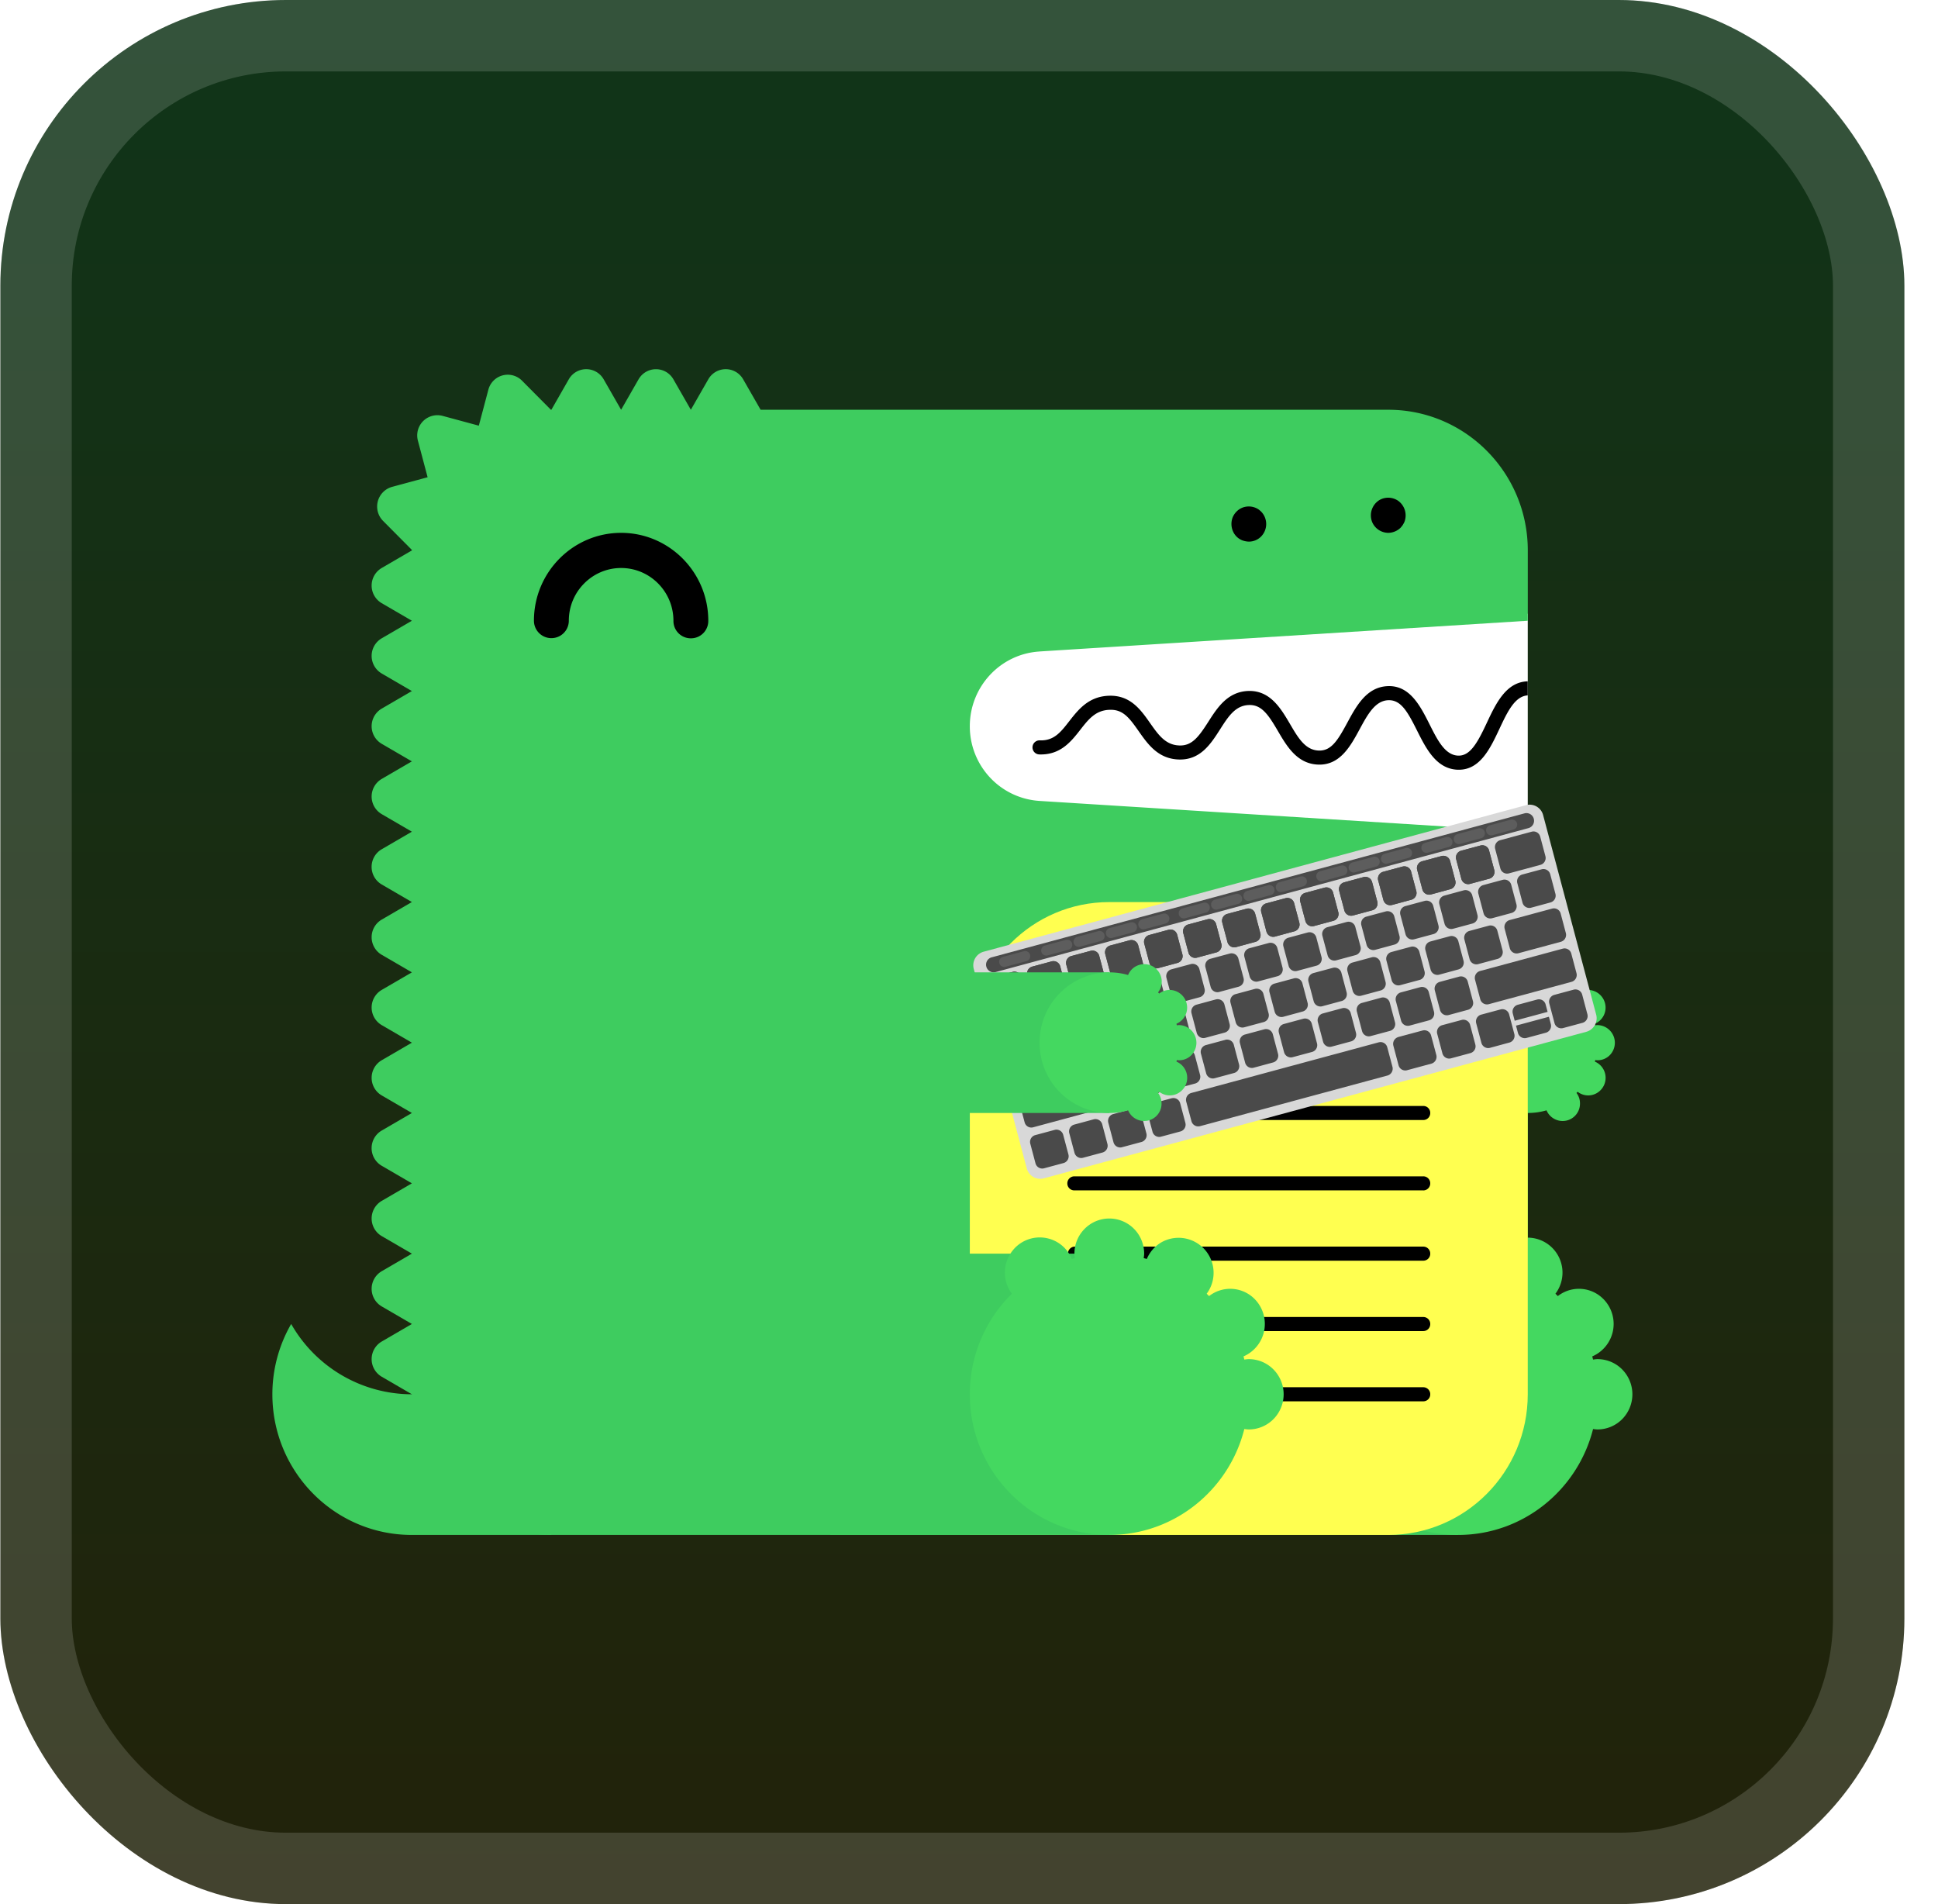<svg xmlns="http://www.w3.org/2000/svg" width="57" height="56" fill="none"><rect width="56" height="56" x=".011" fill="url(#a)" rx="8.4"/><g filter="url(#b)"><path fill="#fff" fill-rule="evenodd" d="M27.704 18.049h17.23v7.032h-17.23z" clip-rule="evenodd"/><path fill="#3ECC5F" fill-rule="evenodd" d="M12.113 41.006a4.09 4.09 0 0 1-3.549-2.068 4.14 4.14 0 0 0-.553 2.068c0 2.285 1.836 4.137 4.102 4.137h4.103v-4.137z" clip-rule="evenodd"/><path fill="#3ECC5F" fill-rule="evenodd" d="m30.572 19.16 14.363-.904v-2.068c0-2.285-1.837-4.137-4.103-4.137H22.371l-.513-.895a.59.59 0 0 0-1.026 0l-.513.895-.513-.895a.59.59 0 0 0-1.025 0l-.513.895-.513-.895a.59.59 0 0 0-1.026 0l-.512.895h-.014l-.85-.856a.59.59 0 0 0-.99.268l-.28 1.056-1.066-.288a.594.594 0 0 0-.725.731l.285 1.074-1.046.283a.6.6 0 0 0-.266.999l.85.856-.001.014-.888.517a.6.6 0 0 0 0 1.034l.888.517-.888.517a.6.6 0 0 0 0 1.034l.888.517-.888.517a.6.6 0 0 0 0 1.034l.888.517-.888.517a.6.6 0 0 0 0 1.034l.888.517-.888.517a.6.6 0 0 0 0 1.035l.888.517-.888.517a.6.6 0 0 0 0 1.034l.888.517-.888.517a.6.6 0 0 0 0 1.034l.888.517-.888.517a.6.6 0 0 0 0 1.034l.888.517-.888.517a.6.6 0 0 0 0 1.035l.888.517-.888.517a.6.6 0 0 0 0 1.034l.888.517-.888.517a.6.6 0 0 0 0 1.034l.888.517-.888.517a.6.6 0 0 0 0 1.034l.888.517c0 2.285 1.837 4.137 4.103 4.137h24.615c2.266 0 4.103-1.852 4.103-4.137V24.46l-14.364-.905a2.18 2.18 0 0 1-1.455-.69 2.2 2.2 0 0 1-.592-1.507c0-1.162.897-2.125 2.047-2.197" clip-rule="evenodd"/><path fill="#3ECC5F" fill-rule="evenodd" d="M36.729 45.143h6.154V36.87h-6.154z" clip-rule="evenodd"/><path fill="#44D860" fill-rule="evenodd" d="M46.986 39.972c-.045 0-.088.008-.131.013l-.024-.093a1.04 1.04 0 0 0 .255-1.754 1.01 1.01 0 0 0-1.268-.02l-.07-.07a1.03 1.03 0 0 0-.023-1.27 1.025 1.025 0 0 0-1.271-.262c-.21.11-.374.29-.467.51q-.045-.013-.091-.024c.005-.044.013-.087.013-.132 0-.274-.108-.538-.3-.731a1.02 1.02 0 0 0-1.45 0 1.03 1.03 0 0 0-.301.73q.002.069.013.133l-.092.024a1.018 1.018 0 0 0-1.738-.25 1.04 1.04 0 0 0-.023 1.273 4.14 4.14 0 0 0-1.237 2.957c0 2.285 1.837 4.137 4.102 4.137 1.916 0 3.52-1.326 3.972-3.116q.064.011.13.013c.273 0 .534-.109.726-.303a1.04 1.04 0 0 0 0-1.462 1.02 1.02 0 0 0-.725-.303" clip-rule="evenodd"/><path fill="#3ECC5F" fill-rule="evenodd" d="M38.78 32.733h6.155v-4.136H38.78z" clip-rule="evenodd"/><path fill="#44D860" fill-rule="evenodd" d="M46.985 31.182a.5.5 0 0 0 .363-.151.52.52 0 0 0-.363-.883q-.033.001-.065.007l-.012-.047a.514.514 0 0 0 .304-.578.52.52 0 0 0-.502-.416.5.5 0 0 0-.309.107l-.034-.035a.514.514 0 0 0-.648-.766.52.52 0 0 0-.233.255 2 2 0 0 0-.552-.078 2.06 2.06 0 0 0-2.051 2.068 2.06 2.06 0 0 0 2.051 2.068q.288-.001.552-.078a.515.515 0 0 0 .574.304.51.51 0 0 0 .41-.506.5.5 0 0 0-.103-.31l.034-.034a.504.504 0 0 0 .634-.01.518.518 0 0 0-.127-.877l.012-.047q.032.006.065.007" clip-rule="evenodd"/><path fill="#000" fill-rule="evenodd" d="M20.32 18.773a.51.51 0 0 1-.513-.517c0-.856-.69-1.551-1.539-1.551-.848 0-1.538.695-1.538 1.55a.51.51 0 1 1-1.026 0c0-1.425 1.15-2.584 2.564-2.584s2.564 1.16 2.564 2.585a.51.51 0 0 1-.513.517" clip-rule="evenodd"/><path fill="#FFFF50" fill-rule="evenodd" d="M28.524 45.143h12.308c2.265 0 4.102-1.852 4.102-4.137V26.53H32.627c-2.266 0-4.103 1.852-4.103 4.136z" clip-rule="evenodd"/><path fill="#000" fill-rule="evenodd" d="M41.862 32.94H31.597a.208.208 0 0 1 0-.414H41.86a.204.204 0 0 1 .206.207.204.204 0 0 1-.205.207m0 4.137H31.597a.208.208 0 0 1 0-.414H41.86a.204.204 0 0 1 .206.207.204.204 0 0 1-.205.207m0 4.136H31.597a.208.208 0 0 1 0-.414H41.86a.204.204 0 0 1 .206.207.204.204 0 0 1-.205.207m0-10.303H31.597a.208.208 0 0 1 0-.414H41.86a.204.204 0 0 1 .206.208.204.204 0 0 1-.205.207m0 4.098H31.597a.204.204 0 0 1-.205-.206.207.207 0 0 1 .205-.207H41.86a.204.204 0 0 1 .206.207.205.205 0 0 1-.205.207m0 4.137H31.597a.208.208 0 0 1 0-.414H41.86a.204.204 0 0 1 .206.207.204.204 0 0 1-.205.207m3.072-19.108-.007-.001c-.633.021-.933.66-1.198 1.225-.276.59-.49.972-.84.96-.387-.013-.609-.455-.843-.922-.27-.536-.578-1.145-1.223-1.122-.625.022-.926.578-1.192 1.069-.282.523-.474.84-.845.826-.395-.015-.605-.373-.848-.789-.271-.462-.585-.982-1.218-.964-.614.021-.916.493-1.182.91-.282.44-.48.709-.854.693-.405-.015-.614-.313-.856-.657-.272-.388-.578-.826-1.21-.805-.6.02-.902.408-1.168.748-.252.324-.45.58-.867.564a.207.207 0 0 0-.015.414c.619.02.932-.373 1.204-.722.242-.31.45-.576.86-.59.396-.017.58.23.861.63.266.379.568.81 1.176.831.636.022.943-.458 1.214-.882.242-.38.451-.707.85-.72.369-.015.569.278.851.76.266.455.568.97 1.187.992.641.023.95-.541 1.22-1.041.234-.432.455-.84.846-.853.367-.01.56.33.843.895.265.528.565 1.126 1.195 1.15h.034c.629 0 .927-.636 1.191-1.198.234-.499.455-.968.834-.988z" clip-rule="evenodd"/><path fill="#3ECC5F" fill-rule="evenodd" d="M24.422 45.143h8.205V36.87h-8.205z" clip-rule="evenodd"/><path fill="#D8D8D8" d="M44.885 23.68 28.93 27.99a.414.414 0 0 0-.29.506l1.559 5.867a.41.41 0 0 0 .502.292l15.955-4.31a.414.414 0 0 0 .29-.507l-1.56-5.866a.41.41 0 0 0-.502-.293"/><path fill="#4A4A4A" d="m33.745 31.201-.572.154a.207.207 0 0 0-.145.254l.153.576c.03.11.142.175.252.146l.57-.154a.207.207 0 0 0 .146-.254l-.153-.576a.205.205 0 0 0-.252-.146m1.147-.31-.57.155a.207.207 0 0 0-.146.253l.153.576c.03.11.142.176.252.146l.57-.154a.207.207 0 0 0 .146-.254l-.153-.575a.205.205 0 0 0-.252-.147m1.147-.309-.571.154a.207.207 0 0 0-.145.253l.153.576c.029.11.142.176.25.146l.572-.154a.207.207 0 0 0 .145-.253l-.153-.576a.205.205 0 0 0-.251-.147m1.147-.309-.571.154a.207.207 0 0 0-.145.253l.153.576c.029.11.142.176.25.147l.572-.155a.207.207 0 0 0 .145-.253l-.153-.576a.205.205 0 0 0-.251-.146m1.145-.31-.57.154a.207.207 0 0 0-.146.254l.153.576c.03.11.142.175.251.146l.572-.154a.207.207 0 0 0 .145-.254l-.153-.576a.205.205 0 0 0-.252-.146m1.147-.31-.571.154a.207.207 0 0 0-.145.254l.153.576c.029.11.142.176.25.146l.572-.154a.207.207 0 0 0 .145-.254l-.153-.576a.205.205 0 0 0-.251-.146m1.147-.31-.57.155a.207.207 0 0 0-.146.253l.153.576c.03.11.142.176.251.146l.572-.154a.207.207 0 0 0 .145-.253l-.153-.576a.205.205 0 0 0-.252-.147m1.147-.309-.57.154a.207.207 0 0 0-.146.253l.153.576c.03.11.142.176.251.147l.572-.155a.207.207 0 0 0 .145-.253l-.153-.576a.205.205 0 0 0-.252-.146m1.146-.31-.57.154a.207.207 0 0 0-.146.254l.153.575c.03.11.142.176.251.147l.572-.155a.207.207 0 0 0 .145-.253l-.153-.576a.205.205 0 0 0-.252-.146"/><path fill="#4A4A4A" fill-rule="evenodd" d="m30.128 32.178 2.434-.657a.204.204 0 0 1 .251.146l.153.576a.21.21 0 0 1-.145.253l-2.434.658a.203.203 0 0 1-.251-.147l-.153-.575a.21.21 0 0 1 .145-.254m13.4-3.62 2.435-.658a.204.204 0 0 1 .252.147l.153.575a.21.21 0 0 1-.146.254l-2.434.657a.204.204 0 0 1-.251-.146l-.154-.576a.21.21 0 0 1 .145-.253m-14.02 1.286.93-.251a.204.204 0 0 1 .25.146l.154.576a.21.21 0 0 1-.145.253l-.93.251a.203.203 0 0 1-.25-.146l-.154-.576a.21.21 0 0 1 .145-.253" clip-rule="evenodd"/><path fill="#4A4A4A" d="m31.584 29.283-.57.154a.207.207 0 0 0-.146.254l.153.576c.03.11.142.175.251.146l.572-.154a.207.207 0 0 0 .145-.254l-.154-.576a.205.205 0 0 0-.25-.146m1.145-.31-.57.155a.207.207 0 0 0-.146.253l.153.576c.03.11.142.176.251.146l.572-.154a.207.207 0 0 0 .145-.254l-.154-.576a.205.205 0 0 0-.25-.146m1.146-.309-.571.154a.207.207 0 0 0-.145.253l.153.576c.03.11.142.176.251.146l.572-.154a.207.207 0 0 0 .145-.253l-.153-.576a.205.205 0 0 0-.252-.146m1.147-.31-.571.154a.207.207 0 0 0-.145.253l.153.576c.03.11.142.176.251.146l.571-.154a.207.207 0 0 0 .145-.253l-.152-.576a.205.205 0 0 0-.252-.146m1.146-.31-.57.154a.207.207 0 0 0-.145.253l.153.576c.029.11.141.176.25.147l.572-.155a.207.207 0 0 0 .145-.253l-.153-.576a.205.205 0 0 0-.251-.146m1.146-.31-.572.154a.207.207 0 0 0-.145.254l.154.576c.029.11.141.175.25.146l.572-.154a.207.207 0 0 0 .145-.254l-.153-.576a.205.205 0 0 0-.251-.146m1.147-.31-.572.155a.207.207 0 0 0-.145.253l.154.576c.029.11.141.176.25.146l.572-.154a.207.207 0 0 0 .145-.253l-.153-.576a.205.205 0 0 0-.251-.147m1.146-.309-.57.154a.207.207 0 0 0-.146.253l.154.576c.029.11.141.176.25.146l.572-.154a.207.207 0 0 0 .145-.253l-.153-.576a.205.205 0 0 0-.251-.146m1.146-.31-.572.154a.207.207 0 0 0-.145.253l.154.576c.029.11.141.176.25.147l.572-.155a.207.207 0 0 0 .145-.253l-.153-.576a.205.205 0 0 0-.251-.146m1.146-.31-.571.154a.207.207 0 0 0-.145.254l.153.576c.03.11.142.175.251.146l.571-.154a.207.207 0 0 0 .145-.254l-.153-.576a.205.205 0 0 0-.25-.146m1.146-.31-.571.155a.207.207 0 0 0-.145.253l.153.576c.03.11.142.176.251.146l.571-.154a.207.207 0 0 0 .145-.254l-.153-.576a.205.205 0 0 0-.25-.146m1.146-.309-.571.154a.207.207 0 0 0-.145.253l.153.576c.03.11.142.176.251.146l.571-.154a.207.207 0 0 0 .145-.253l-.153-.576a.205.205 0 0 0-.25-.146m1.146-.31-.572.154a.207.207 0 0 0-.145.253l.153.576c.03.11.142.176.252.147l.57-.155a.207.207 0 0 0 .146-.253l-.153-.576a.205.205 0 0 0-.251-.146"/><path fill="#4A4A4A" fill-rule="evenodd" d="m45.309 25.435-.93.251a.204.204 0 0 1-.251-.146l-.153-.576a.21.21 0 0 1 .145-.253l.93-.251a.204.204 0 0 1 .25.146l.154.576a.21.21 0 0 1-.145.253" clip-rule="evenodd"/><path fill="#4A4A4A" d="m43.233 25.996.571-.154a.207.207 0 0 0 .145-.254l-.153-.576a.205.205 0 0 0-.25-.146l-.572.154a.207.207 0 0 0-.145.254l.153.576c.03.11.142.175.251.146m-1.146.31.57-.155a.207.207 0 0 0 .146-.253l-.153-.576a.205.205 0 0 0-.251-.146l-.572.154a.207.207 0 0 0-.145.254l.153.576c.03.11.142.175.252.146m-1.147.31.57-.155a.207.207 0 0 0 .146-.253l-.153-.576a.205.205 0 0 0-.251-.146l-.572.154a.207.207 0 0 0-.145.253l.153.576c.03.11.142.176.252.146m-1.147.31.57-.154a.207.207 0 0 0 .146-.253l-.153-.576a.205.205 0 0 0-.251-.147l-.572.155a.207.207 0 0 0-.145.253l.153.576c.03.11.142.176.252.146m-1.147.31.571-.154a.207.207 0 0 0 .145-.253l-.153-.576a.205.205 0 0 0-.25-.147l-.572.155a.207.207 0 0 0-.145.253l.153.576c.03.11.142.176.251.146m-1.146.31.571-.155a.207.207 0 0 0 .145-.253l-.153-.576a.205.205 0 0 0-.25-.146l-.572.154a.207.207 0 0 0-.145.254l.153.576c.03.11.142.175.251.146m-1.147.31.571-.155a.207.207 0 0 0 .145-.253l-.153-.576a.205.205 0 0 0-.25-.146l-.572.154a.207.207 0 0 0-.145.253l.153.576c.03.11.142.176.251.147m-1.147.309.571-.154a.207.207 0 0 0 .145-.253l-.153-.576a.205.205 0 0 0-.25-.146l-.572.154a.207.207 0 0 0-.145.253l.153.576c.03.11.142.176.251.146m-1.146.31.571-.154a.207.207 0 0 0 .145-.253l-.153-.576a.205.205 0 0 0-.251-.147l-.572.155a.207.207 0 0 0-.145.253l.154.576c.029.11.141.176.25.146m-1.146.31.571-.154a.207.207 0 0 0 .145-.254l-.153-.576a.205.205 0 0 0-.251-.146l-.572.154a.207.207 0 0 0-.145.254l.153.576c.03.11.142.175.252.146m-1.146.31.571-.155a.207.207 0 0 0 .145-.253l-.153-.576a.205.205 0 0 0-.251-.146l-.572.154a.207.207 0 0 0-.145.254l.154.576c.029.11.141.175.25.146m-1.146.31.571-.155a.207.207 0 0 0 .145-.253l-.153-.576a.205.205 0 0 0-.251-.146l-.572.154a.207.207 0 0 0-.145.253l.154.576c.029.11.141.176.25.146m-1.146.31.572-.154a.207.207 0 0 0 .145-.253l-.154-.576a.205.205 0 0 0-.25-.147l-.572.155a.207.207 0 0 0-.145.253l.153.576c.03.11.142.176.251.146"/><path fill="#4A4A4A" d="m43.233 25.996.571-.154a.207.207 0 0 0 .145-.254l-.153-.576a.205.205 0 0 0-.25-.146l-.572.154a.207.207 0 0 0-.145.254l.153.576c.03.11.142.175.251.146m-1.146.31.57-.155a.207.207 0 0 0 .146-.253l-.153-.576a.205.205 0 0 0-.251-.146l-.572.154a.207.207 0 0 0-.145.254l.153.576c.03.11.142.175.252.146m-1.147.31.57-.155a.207.207 0 0 0 .146-.253l-.153-.576a.205.205 0 0 0-.251-.146l-.572.154a.207.207 0 0 0-.145.253l.153.576c.03.11.142.176.252.146m-1.147.31.57-.154a.207.207 0 0 0 .146-.253l-.153-.576a.205.205 0 0 0-.251-.147l-.572.155a.207.207 0 0 0-.145.253l.153.576c.03.11.142.176.252.146m-1.147.31.571-.154a.207.207 0 0 0 .145-.253l-.153-.576a.205.205 0 0 0-.25-.147l-.572.155a.207.207 0 0 0-.145.253l.153.576c.03.11.142.176.251.146m-1.146.31.571-.155a.207.207 0 0 0 .145-.253l-.153-.576a.205.205 0 0 0-.25-.146l-.572.154a.207.207 0 0 0-.145.254l.153.576c.03.11.142.175.251.146m-1.147.31.571-.155a.207.207 0 0 0 .145-.253l-.153-.576a.205.205 0 0 0-.25-.146l-.572.154a.207.207 0 0 0-.145.253l.153.576c.03.11.142.176.251.147m-1.147.309.571-.154a.207.207 0 0 0 .145-.253l-.153-.576a.205.205 0 0 0-.25-.146l-.572.154a.207.207 0 0 0-.145.253l.153.576c.03.11.142.176.251.146m-1.146.31.571-.154a.207.207 0 0 0 .145-.253l-.153-.576a.205.205 0 0 0-.251-.147l-.572.155a.207.207 0 0 0-.145.253l.154.576c.029.11.141.176.25.146m-1.146.31.571-.154a.207.207 0 0 0 .145-.254l-.153-.576a.205.205 0 0 0-.251-.146l-.572.154a.207.207 0 0 0-.145.254l.153.576c.03.11.142.175.252.146m-1.146.31.571-.155a.207.207 0 0 0 .145-.253l-.153-.576a.205.205 0 0 0-.251-.146l-.572.154a.207.207 0 0 0-.145.254l.154.576c.029.11.141.175.25.146m-1.146.31.571-.155a.207.207 0 0 0 .145-.253l-.153-.576a.205.205 0 0 0-.251-.146l-.572.154a.207.207 0 0 0-.145.253l.154.576c.029.11.141.176.25.146m-1.146.31.572-.154a.207.207 0 0 0 .145-.253l-.154-.576a.205.205 0 0 0-.25-.147l-.572.155a.207.207 0 0 0-.145.253l.153.576c.03.11.142.176.251.146"/><path fill="#4A4A4A" fill-rule="evenodd" d="m29.815 31 1.323-.358a.203.203 0 0 1 .252.146l.153.576a.21.21 0 0 1-.145.254l-1.324.357a.203.203 0 0 1-.251-.146l-.153-.576a.205.205 0 0 1 .145-.253" clip-rule="evenodd"/><path fill="#4A4A4A" d="m32.322 30.323-.572.154a.207.207 0 0 0-.145.253l.153.576c.03.11.142.176.252.147l.57-.155a.207.207 0 0 0 .146-.253l-.153-.576a.205.205 0 0 0-.251-.146m1.146-.31-.571.154a.207.207 0 0 0-.145.254l.153.576c.03.11.142.175.251.146l.571-.155a.207.207 0 0 0 .145-.253l-.153-.576a.205.205 0 0 0-.25-.146m1.146-.31-.571.155a.207.207 0 0 0-.145.253l.153.576c.03.11.142.176.251.146l.571-.154a.207.207 0 0 0 .145-.254l-.153-.576a.205.205 0 0 0-.25-.146m1.145-.31-.571.155a.207.207 0 0 0-.145.253l.153.576c.03.11.142.176.251.146l.571-.154a.207.207 0 0 0 .145-.253l-.153-.576a.205.205 0 0 0-.25-.147m1.146-.309-.571.154a.207.207 0 0 0-.145.253l.153.576c.03.11.142.176.251.146l.571-.154a.207.207 0 0 0 .145-.253l-.153-.576a.205.205 0 0 0-.251-.146m1.147-.31-.572.154a.207.207 0 0 0-.145.253l.153.576c.03.11.142.176.252.147l.57-.155a.207.207 0 0 0 .146-.253l-.153-.576a.205.205 0 0 0-.252-.146m1.148-.31-.572.154a.207.207 0 0 0-.145.254l.153.576c.03.11.142.175.252.146l.57-.154a.207.207 0 0 0 .146-.254l-.153-.576a.205.205 0 0 0-.252-.146m1.146-.31-.571.155a.207.207 0 0 0-.145.253l.153.576c.03.11.142.176.251.146l.571-.154a.207.207 0 0 0 .145-.253l-.153-.576a.205.205 0 0 0-.251-.147m1.147-.309-.571.154a.207.207 0 0 0-.145.253l.153.576c.03.11.142.176.251.146l.571-.154a.207.207 0 0 0 .145-.253l-.153-.576a.205.205 0 0 0-.251-.146m1.146-.31-.57.154a.207.207 0 0 0-.146.253l.153.576c.03.11.142.176.252.147l.57-.155a.207.207 0 0 0 .146-.253l-.153-.576a.205.205 0 0 0-.252-.146m1.147-.31-.57.154a.207.207 0 0 0-.146.254l.153.576c.03.11.142.175.251.146l.572-.154a.207.207 0 0 0 .145-.254l-.153-.576a.205.205 0 0 0-.252-.146"/><path fill="#4A4A4A" fill-rule="evenodd" d="m44.399 27.06 1.252-.338a.204.204 0 0 1 .251.146l.153.576a.21.21 0 0 1-.145.253l-1.252.338a.207.207 0 0 1-.251-.146l-.153-.576a.21.21 0 0 1 .145-.253" clip-rule="evenodd"/><path fill="#4A4A4A" d="m31.02 33.23-.572.154a.207.207 0 0 0-.145.254l.153.576c.03.11.142.175.251.146l.572-.154a.207.207 0 0 0 .145-.254l-.153-.576a.205.205 0 0 0-.252-.146m1.147-.31-.57.154a.207.207 0 0 0-.146.254l.153.576c.03.11.142.176.251.146l.572-.154a.207.207 0 0 0 .145-.254l-.153-.576a.205.205 0 0 0-.252-.146m1.147-.31-.571.155a.207.207 0 0 0-.145.253l.153.576c.029.11.141.176.25.146l.572-.154a.207.207 0 0 0 .145-.253l-.153-.576a.205.205 0 0 0-.251-.147m1.147-.31-.571.155a.207.207 0 0 0-.146.253l.154.576c.029.11.141.176.25.146l.572-.154a.207.207 0 0 0 .145-.253l-.153-.576a.205.205 0 0 0-.251-.146"/><path fill="#4A4A4A" fill-rule="evenodd" d="m35.035 32.145 5.516-1.49a.204.204 0 0 1 .251.146l.153.576a.21.21 0 0 1-.145.254l-5.516 1.49a.207.207 0 0 1-.251-.146l-.154-.577a.21.21 0 0 1 .146-.253m6.09-1.646.716-.192a.204.204 0 0 1 .25.146l.154.576a.21.21 0 0 1-.145.253l-.715.193a.204.204 0 0 1-.251-.146l-.153-.576a.21.21 0 0 1 .145-.253" clip-rule="evenodd"/><path fill="#4A4A4A" d="m42.988 29.997-.572.154a.207.207 0 0 0-.145.253l.153.576c.03.11.142.176.252.146l.57-.154a.207.207 0 0 0 .146-.253l-.153-.576a.205.205 0 0 0-.251-.146m1.147-.31-.572.154a.207.207 0 0 0-.145.254l.153.576c.03.11.142.175.252.146l.57-.155a.207.207 0 0 0 .146-.253l-.153-.576a.205.205 0 0 0-.251-.146m2.149-.581-.571.154a.207.207 0 0 0-.145.254l.153.576c.03.11.142.175.251.146l.571-.154a.207.207 0 0 0 .145-.254l-.153-.576a.205.205 0 0 0-.251-.146m-1.734.914-.057-.216a.21.21 0 0 1 .145-.253l.571-.154a.203.203 0 0 1 .251.146l.058.216zm1.006-.117.057.216a.21.21 0 0 1-.145.253l-.571.154a.207.207 0 0 1-.251-.146l-.058-.216zm-.706-5.985-15.695 4.24a.225.225 0 0 0 .115.434l15.695-4.24a.225.225 0 0 0-.116-.434"/><path fill="#D8D8D8" d="m30.114 27.976-.617.167a.15.15 0 0 0-.105.183c.021.08.102.128.182.106l.617-.166a.15.15 0 0 0 .105-.184.15.15 0 0 0-.182-.106m1.236-.334-.617.167a.15.15 0 0 0-.105.183c.021.08.103.127.182.106l.617-.167a.15.15 0 0 0 .105-.183.15.15 0 0 0-.181-.106m.952-.257-.618.167a.15.15 0 0 0-.105.183.15.15 0 0 0 .182.106l.618-.167a.15.15 0 0 0 .104-.183.15.15 0 0 0-.181-.106m.952-.257-.618.167a.15.15 0 0 0-.105.183c.021.08.103.127.182.106l.617-.167a.15.15 0 0 0 .105-.183.15.15 0 0 0-.181-.106m.952-.258-.618.168a.15.15 0 0 0-.105.183c.021.08.103.127.182.106l.617-.167a.15.15 0 0 0 .105-.183.15.15 0 0 0-.181-.106m1.188-.321-.617.166a.15.15 0 0 0-.105.183c.02.08.102.128.181.106l.618-.167a.15.15 0 0 0 .105-.183.15.15 0 0 0-.182-.106m.953-.257-.617.167a.15.15 0 0 0-.105.183c.021.08.102.128.181.106l.618-.167a.15.15 0 0 0 .105-.183.15.15 0 0 0-.182-.106m.951-.257-.618.167a.15.15 0 0 0-.104.183c.02.08.102.127.181.106l.618-.167a.15.15 0 0 0 .105-.183.15.15 0 0 0-.182-.106m.952-.257-.617.167a.15.15 0 0 0-.105.183c.02.08.102.127.181.106l.618-.167a.15.15 0 0 0 .105-.183.15.15 0 0 0-.182-.106m1.19-.321-.618.166a.15.15 0 0 0-.104.183c.02.08.102.128.181.107l.618-.167a.15.15 0 0 0 .105-.183.15.15 0 0 0-.182-.106m.952-.257-.617.166a.15.15 0 0 0-.105.183c.021.08.102.128.181.106l.618-.167a.15.15 0 0 0 .105-.183.15.15 0 0 0-.182-.106m.952-.257-.618.167a.15.15 0 0 0-.105.183c.022.08.103.128.182.106l.618-.167a.15.15 0 0 0 .105-.183.15.15 0 0 0-.182-.106m1.188-.322-.618.168a.15.15 0 0 0-.105.183.15.15 0 0 0 .182.106l.618-.167a.15.15 0 0 0 .105-.183.15.15 0 0 0-.182-.106m.953-.257-.618.167a.15.15 0 0 0-.105.183.15.15 0 0 0 .182.106l.618-.167a.15.15 0 0 0 .105-.183.15.15 0 0 0-.182-.106m.951-.257-.618.166a.15.15 0 0 0-.105.184c.021.08.103.127.182.106l.617-.167a.15.15 0 0 0 .105-.183.15.15 0 0 0-.181-.106" opacity=".136"/><path fill="#44D860" fill-rule="evenodd" d="M36.73 39.972c-.046 0-.089.008-.132.013l-.024-.093a1.042 1.042 0 0 0 .255-1.754 1.01 1.01 0 0 0-1.268-.02l-.07-.07a1.03 1.03 0 0 0-1.294-1.532c-.21.11-.374.29-.467.51q-.045-.013-.091-.024c.005-.044.013-.087.013-.132 0-.274-.108-.538-.3-.731a1.02 1.02 0 0 0-1.45 0 1.03 1.03 0 0 0-.301.73c0 .046.007.09.013.133l-.091.024a1.018 1.018 0 0 0-1.738-.25 1.04 1.04 0 0 0-.024 1.273 4.14 4.14 0 0 0-1.237 2.957c0 2.285 1.837 4.137 4.102 4.137 1.916 0 3.52-1.326 3.972-3.116q.064.011.131.013c.272 0 .533-.109.725-.303a1.04 1.04 0 0 0 0-1.462 1.02 1.02 0 0 0-.725-.303" clip-rule="evenodd"/><path fill="#3ECC5F" fill-rule="evenodd" d="M24.422 32.733h8.205v-4.136h-8.205z" clip-rule="evenodd"/><path fill="#44D860" fill-rule="evenodd" d="M34.678 31.182a.5.5 0 0 0 .363-.151.52.52 0 0 0-.363-.883q-.033.001-.065.007l-.012-.047a.514.514 0 0 0 .304-.578.52.52 0 0 0-.502-.416.5.5 0 0 0-.309.107l-.034-.035a.514.514 0 1 0-.881-.511 2 2 0 0 0-.552-.078 2.06 2.06 0 0 0-2.051 2.068 2.06 2.06 0 0 0 2.051 2.068q.288-.001.552-.078a.515.515 0 0 0 .574.304.51.51 0 0 0 .41-.506.5.5 0 0 0-.103-.31l.034-.034a.505.505 0 0 0 .634-.01.517.517 0 0 0-.127-.877l.012-.047q.032.006.065.007" clip-rule="evenodd"/><path fill="#000" fill-rule="evenodd" d="M36.73 15.929a.6.6 0 0 1-.198-.04.5.5 0 0 1-.166-.111q-.035-.037-.063-.079a.54.54 0 0 1-.047-.486.54.54 0 0 1 .188-.231.5.5 0 0 1 .185-.077.52.52 0 0 1 .386.076 1 1 0 0 1 .077.065.524.524 0 0 1 0 .732.5.5 0 0 1-.166.112.5.5 0 0 1-.197.039m4.102-.258a.52.52 0 0 1-.474-.319.53.53 0 0 1 .189-.629.5.5 0 0 1 .184-.076.52.52 0 0 1 .386.077.53.53 0 0 1 .189.629 1 1 0 0 1-.048.088 1 1 0 0 1-.063.079.53.53 0 0 1-.363.151" clip-rule="evenodd"/></g><rect width="53.9" height="53.9" x="1.061" y="1.05" stroke="#fff" stroke-opacity=".15" stroke-width="2.1" rx="7.35"/><defs><linearGradient id="a" x1="28.011" x2="28.011" y1="0" y2="56" gradientUnits="userSpaceOnUse"><stop stop-color="#103519"/><stop offset="1" stop-color="#22220A"/></linearGradient><filter id="b" width="51.429" height="51.428" x="2.296" y="2.286" color-interpolation-filters="sRGB" filterUnits="userSpaceOnUse"><feFlood flood-opacity="0" result="BackgroundImageFix"/><feColorMatrix in="SourceAlpha" result="hardAlpha" values="0 0 0 0 0 0 0 0 0 0 0 0 0 0 0 0 0 0 127 0"/><feOffset/><feGaussianBlur stdDeviation="2.857"/><feComposite in2="hardAlpha" operator="out"/><feColorMatrix values="0 0 0 0 0 0 0 0 0 0 0 0 0 0 0 0 0 0 0.25 0"/><feBlend in2="BackgroundImageFix" result="effect1_dropShadow_40_651"/><feBlend in="SourceGraphic" in2="effect1_dropShadow_40_651" result="shape"/></filter></defs></svg>